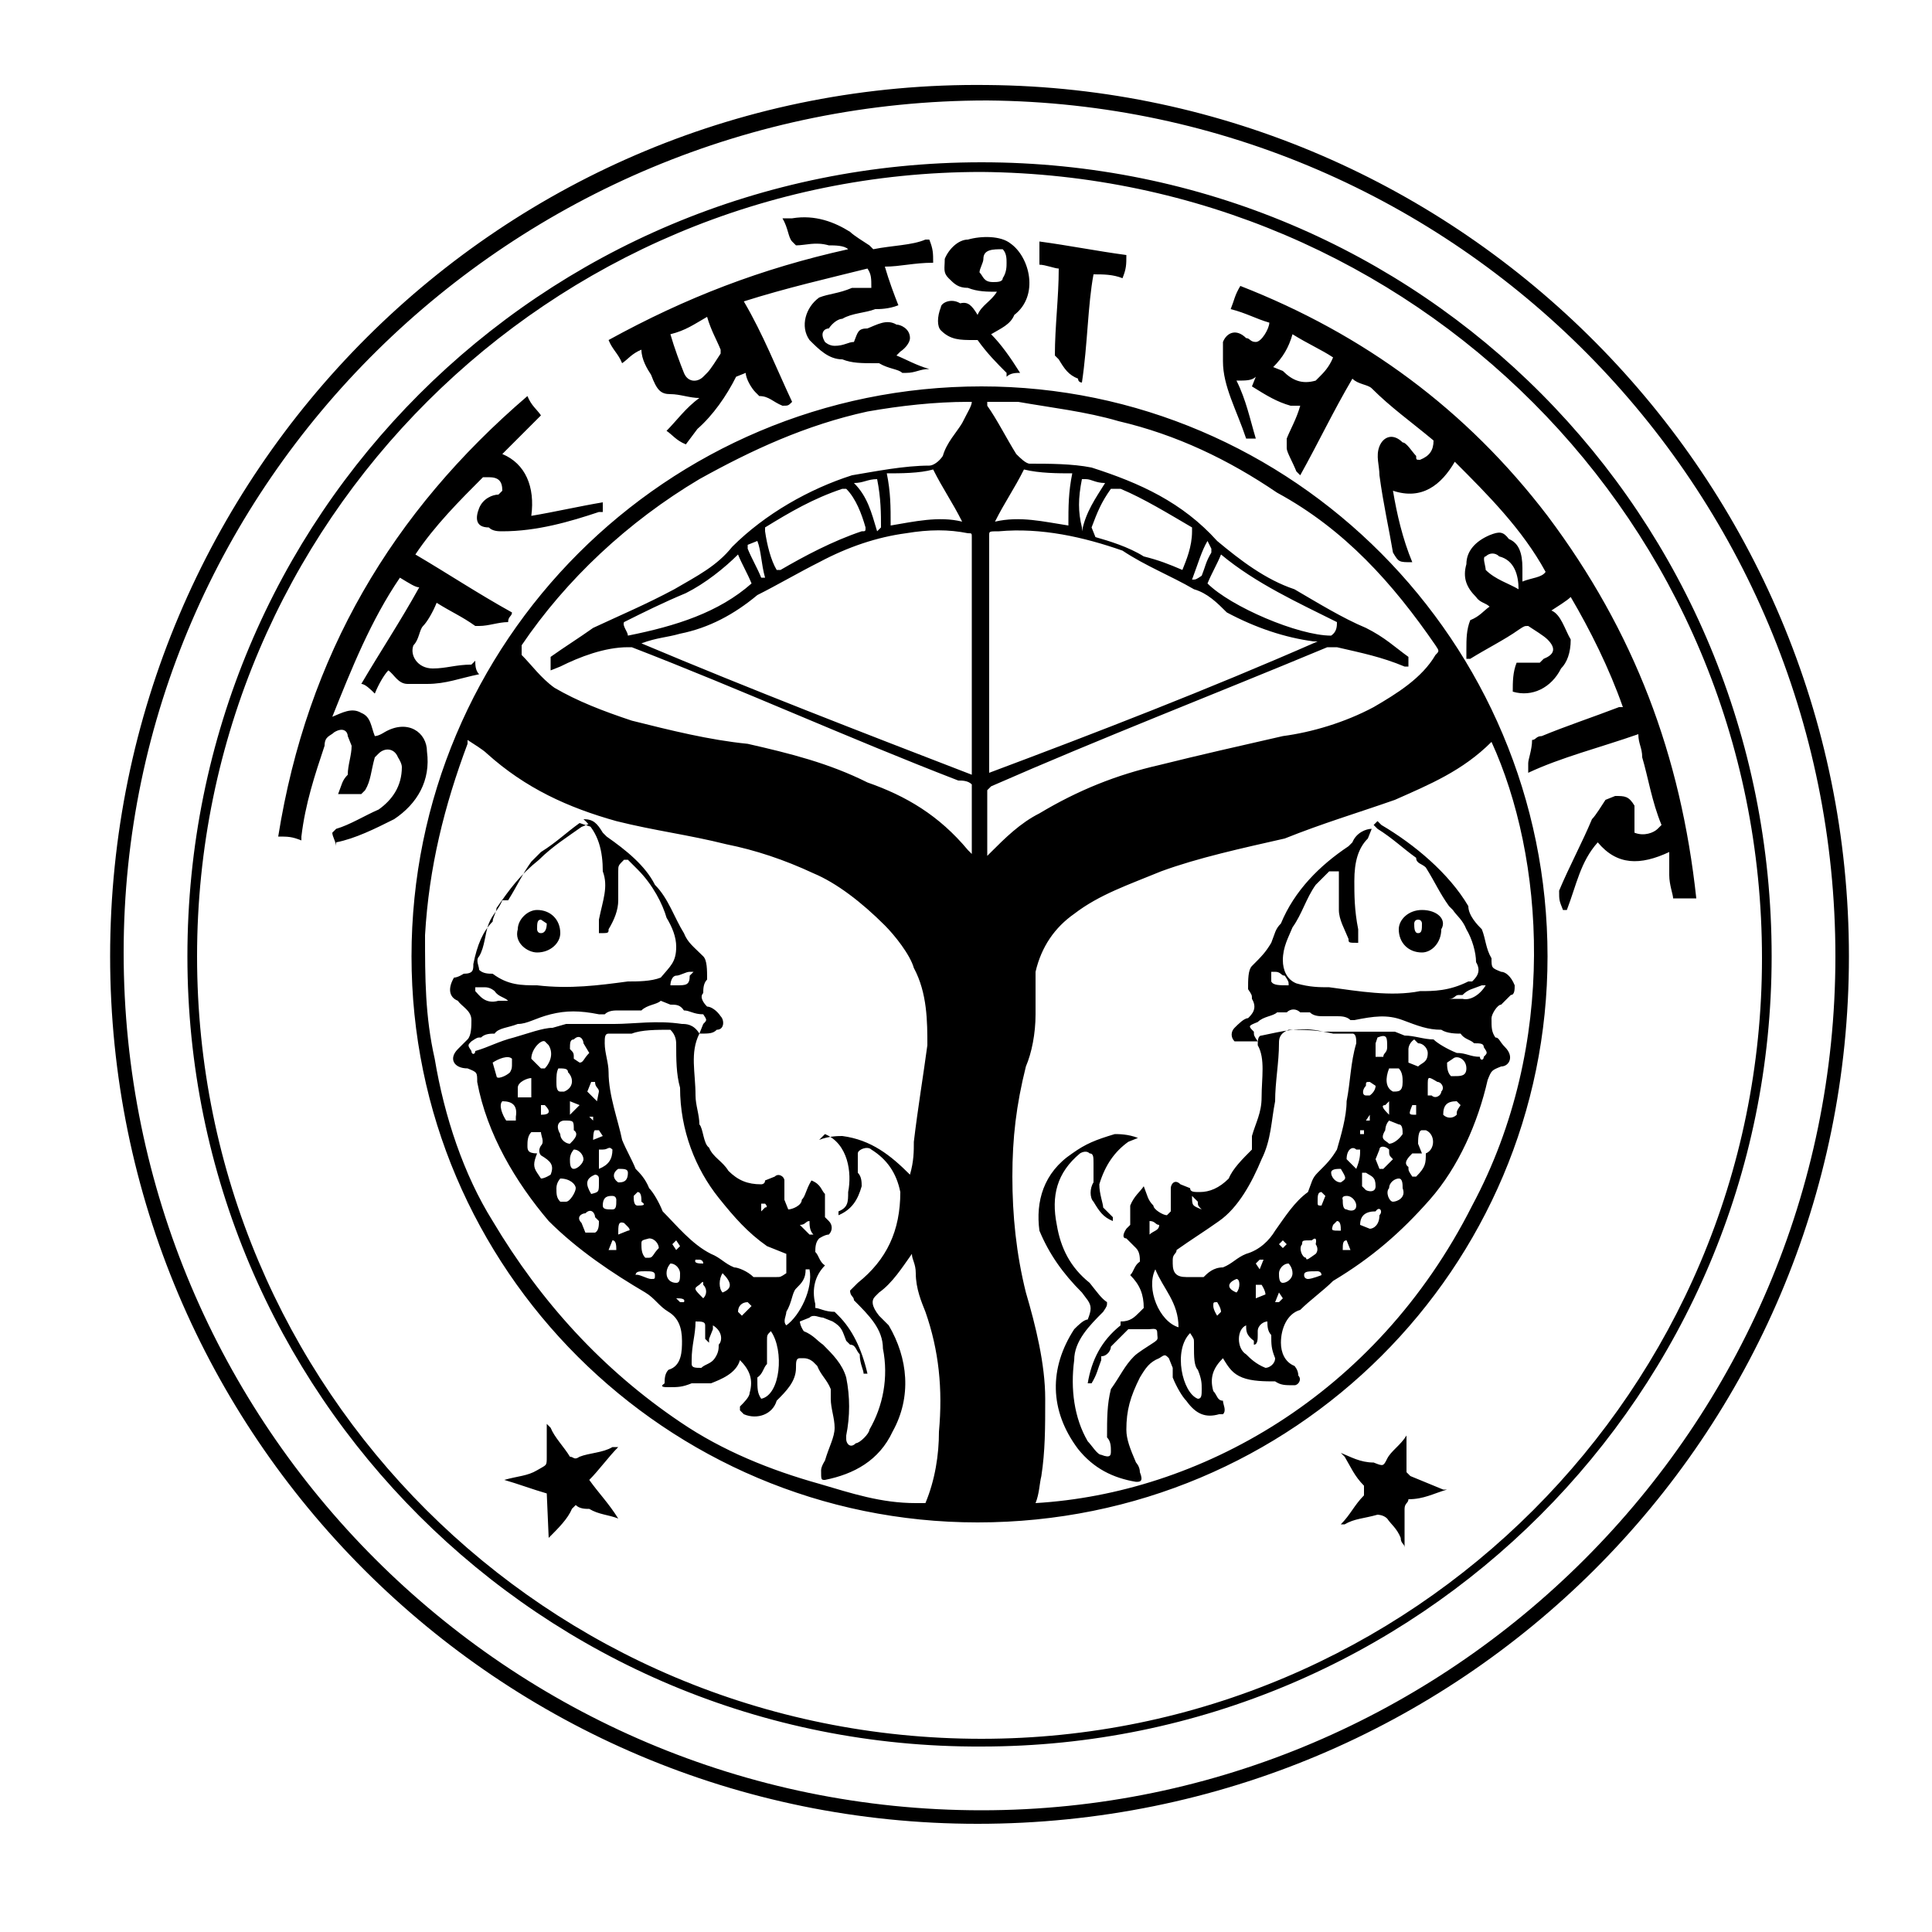 <?xml version="1.0" encoding="utf-8"?>
<!-- Generator: Adobe Illustrator 23.0.2, SVG Export Plug-In . SVG Version: 6.00 Build 0)  -->
<svg version="1.1" id="Layer_1" xmlns="http://www.w3.org/2000/svg" xmlns:xlink="http://www.w3.org/1999/xlink" x="0px" y="0px"
	 viewBox="0 0 100 100" style="enable-background:new 0 0 100 100;" xml:space="preserve">
<g>
	<path d="M28.3,47.8L28,47.6c-0.2,0-0.2,0.2-0.2,0.5c0,0,0,0.2,0.2,0.2S28.3,48.1,28.3,47.8L28.3,47.8z M27.8,49.3
		c-0.5,0-1.2-0.5-1-1.2c0-0.5,0.5-1,1-1c0.7,0,1.2,0.5,1.2,1.2C29,48.8,28.5,49.3,27.8,49.3L27.8,49.3z M73.6,47.8
		c0,0,0-0.2-0.2-0.2s-0.2,0.2-0.2,0.2c0,0.2,0,0.5,0.2,0.5S73.6,48.1,73.6,47.8L73.6,47.8z M74.6,48.1c0,0.7-0.5,1.2-1,1.2
		c-0.7,0-1.2-0.5-1.2-1.2c0-0.5,0.5-1,1.2-1C74.4,47.1,74.9,47.6,74.6,48.1L74.6,48.1z M66.4,64.2l-0.2,0.2l0.2,0.2l0.2-0.2
		L66.4,64.2z M70.9,57.7L70.9,57.7L70.7,58h0.2C70.9,58,70.9,57.7,70.9,57.7z M70.4,58.5v0.2h0.2v-0.2H70.4z M73.1,57.2
		c-0.2,0.5-0.2,0.5,0.2,0.5v-0.5H73.1z M65.2,65.7l0.2-0.5h-0.2L65,65.4L65.2,65.7z M66.2,66.9L66,67.4h0.2l0.2-0.2L66.2,66.9z
		 M61.7,61.9c0,0.5,0,0.5,0.5,0.7C62,62.4,62,62.4,62,62.2L61.7,61.9z M71.9,57.7c0-0.5,0-0.7,0-0.7l-0.2,0.2
		C71.4,57.2,71.7,57.5,71.9,57.7L71.9,57.7z M69.9,64.7l-0.2-0.5c-0.2,0-0.2,0.2-0.2,0.5h0.2H69.9z M68.2,62.2c0,0.2,0,0.2,0.2,0.2
		l0.2-0.5l-0.2-0.2C68.2,61.7,68.2,61.9,68.2,62.2L68.2,62.2z M69.4,63.7c0-0.2,0-0.5-0.2-0.5L69,63.4
		C68.9,63.7,68.9,63.7,69.4,63.7L69.4,63.7z M59.5,63.9L59.5,63.9c0.2-0.2,0.5-0.2,0.5-0.5l0,0c-0.2,0-0.2-0.2-0.5-0.2
		C59.5,63.4,59.5,63.7,59.5,63.9L59.5,63.9z M65,67.2l0.5-0.2c0-0.2-0.2-0.5-0.2-0.5H65v0.2C65,66.7,65,66.9,65,67.2L65,67.2z
		 M63.2,67.9c0-0.2-0.2-0.5-0.2-0.5c-0.2,0-0.2,0-0.2,0.2s0.2,0.5,0.2,0.5L63.2,67.9z M70.2,62.4c0-0.2-0.2-0.5-0.5-0.5
		s-0.2,0.2-0.2,0.2c0,0.2,0,0.5,0.2,0.5C69.9,62.7,70.2,62.7,70.2,62.4L70.2,62.4z M64,66.9c0.2-0.2,0.2-0.7,0-0.7
		C63.5,66.4,63.5,66.7,64,66.9L64,66.9z M69.4,60.5c-0.2,0-0.5,0-0.5,0.2s0.2,0.5,0.5,0.5C69.7,61,69.7,61,69.4,60.5L69.4,60.5z
		 M67.7,66.2c0.2,0,0.7-0.2,0.7-0.2c0-0.2-0.2-0.2-0.2-0.2c-0.5,0-0.7,0-0.7,0.2S67.7,66.2,67.7,66.2L67.7,66.2z M71.2,56.2L70.9,56
		c-0.2,0-0.2,0-0.2,0.2c-0.2,0.2-0.2,0.5,0,0.5h0.2C70.9,56.7,71.2,56.5,71.2,56.2L71.2,56.2z M66.2,65.9c0,0.2,0,0.5,0.2,0.5
		s0.5-0.2,0.5-0.5s-0.2-0.5-0.2-0.5C66.4,65.4,66.2,65.7,66.2,65.9L66.2,65.9z M71.2,61.4c0-0.5-0.2-0.5-0.5-0.7h-0.2
		c0,0.2,0,0.5,0,0.7l0.2,0.2C70.9,61.7,71.2,61.7,71.2,61.4L71.2,61.4z M70.2,60.5c0.2-0.5,0.2-0.7,0.2-1h-0.2
		c-0.2-0.2-0.5,0-0.5,0.5C69.9,60.2,69.9,60.2,70.2,60.5L70.2,60.5z M66.7,51c0-0.2,0-0.2-0.2-0.5c-0.2,0-0.2-0.2-0.5-0.2h-0.2v0.5
		C65.9,51,66.2,51,66.7,51L66.7,51z M75.6,57.2L75.4,57c-0.5,0-0.7,0.2-0.7,0.7l0,0c0.2,0.2,0.5,0.2,0.7,0
		C75.4,57.5,75.4,57.5,75.6,57.2L75.6,57.2z M72.1,60c-0.2-0.2-0.2-0.2-0.2-0.5c-0.2-0.2-0.5-0.2-0.5,0L71.2,60l0.2,0.5h0.2L72.1,60
		z M73.9,56.2v0.5h0.2c0.2,0.2,0.5,0,0.5-0.2c0.2-0.2,0-0.5-0.2-0.5C73.9,55.7,73.9,55.7,73.9,56.2L73.9,56.2z M76.9,51h-0.2
		c-0.5,0.2-0.7,0.2-1,0.5h-0.2c-0.2,0-0.2,0.2-0.5,0.2l0,0c0.2,0,0.5,0,0.7,0C76.1,51.8,76.6,51.5,76.9,51L76.9,51z M71.2,54.5
		L71.2,54.5v0.2h0.2h0.2c0-0.2,0.2-0.2,0.2-0.5c0-0.5,0-0.7-0.5-0.5L71.2,54V54.5z M72.1,62.2c0.2,0,0.7-0.2,0.5-0.7
		c0-0.2,0-0.5-0.2-0.5s-0.5,0.2-0.5,0.5C71.7,61.7,71.9,62.2,72.1,62.2L72.1,62.2z M67.9,64.2c-0.5,0-0.5,0-0.5,0.2
		c-0.2,0.2,0,0.7,0.2,0.7c0,0.2,0.2,0,0.5-0.2c0,0,0.2-0.2,0-0.5C68.2,63.9,67.9,64.2,67.9,64.2L67.9,64.2z M71.9,59.2
		c0.2,0,0.5-0.2,0.7-0.5c0-0.2,0-0.5-0.2-0.5L71.9,58c-0.2,0.2-0.2,0.5-0.2,0.5C71.4,59,71.7,59,71.9,59.2L71.9,59.2z M75.9,55.3
		c0-0.5-0.5-0.7-0.7-0.5L74.9,55c0,0.2,0,0.5,0.2,0.7h0.2C75.6,55.7,75.9,55.7,75.9,55.3L75.9,55.3z M70.4,63.4L70.4,63.4l0.5,0.2
		c0.2,0,0.5-0.2,0.5-0.7c0.2-0.2,0-0.5-0.2-0.2C70.7,62.7,70.4,62.9,70.4,63.4L70.4,63.4z M72.6,56c0-0.2,0-0.5-0.2-0.7h-0.5
		c-0.2,0.5-0.2,1,0.2,1.2C72.4,56.5,72.6,56.5,72.6,56L72.6,56z M72.9,54.3c0,0.2,0,0.5,0,0.7l0.5,0.2c0.2-0.2,0.5-0.2,0.5-0.7
		c0-0.2-0.2-0.5-0.5-0.5l-0.2-0.2C72.9,54,72.9,54.3,72.9,54.3L72.9,54.3z M59.8,65.7c-0.5,1,0.2,2.7,1.2,3
		C61,67.4,60.2,66.7,59.8,65.7L59.8,65.7z M73.6,59.7h-0.5c-0.2,0.2-0.5,0.5-0.2,0.7c0,0.2,0,0.2,0.2,0.5h0.2
		c0.5-0.5,0.5-0.7,0.5-1.2c0.5-0.2,0.5-1,0-1.2h-0.2c-0.2,0-0.2,0.5-0.2,0.7L73.6,59.7z M62,72.4c0.2,0,0.2-0.2,0.2-0.5s0-0.5-0.2-1
		c-0.2-0.2-0.2-0.7-0.2-1.2v-0.2c0-0.2,0-0.2-0.2-0.5C60.7,69.9,61.2,72.1,62,72.4L62,72.4z M64.5,68.6c-0.5,0.2-0.5,1.2,0,1.5
		c0.2,0.2,0.5,0.5,1,0.7l0,0c0.2,0,0.5-0.2,0.5-0.5c-0.2-0.5-0.2-0.7-0.2-1.2c-0.2-0.2-0.2-0.5-0.2-0.7c-0.2,0-0.5,0.2-0.5,0.5v0.2
		c0,0.2,0,0.5-0.2,0.5v-0.2C64.5,69.1,64.5,68.9,64.5,68.6L64.5,68.6z M66.7,53.3L66.7,53.3c-0.5,0.2-0.5,0.5-0.5,0.7
		c0,1-0.2,2-0.2,3c-0.2,1-0.2,2-0.7,3c-0.5,1.2-1.2,2.5-2.2,3.2c-0.7,0.5-1.5,1-2.2,1.5c0,0.2-0.2,0.2-0.2,0.5v0.2
		c0,0.5,0.2,0.7,0.7,0.7c0.2,0,0.5,0,0.7,0h0.2c0.2-0.2,0.5-0.5,1-0.5c0.5-0.2,0.7-0.5,1.2-0.7l0,0c0.7-0.2,1.2-0.7,1.5-1.2
		c0.5-0.7,1-1.5,1.7-2c0.2-0.5,0.2-0.7,0.5-1c0.5-0.5,0.7-0.7,1-1.2c0.2-0.7,0.5-1.7,0.5-2.5c0.2-1,0.2-2,0.5-3c0-0.2,0-0.5-0.2-0.5
		c-0.5,0-0.7,0-1,0C68.2,53.3,67.4,53.3,66.7,53.3L66.7,53.3z M57.3,67.4c0,0.2,0,0.2-0.2,0.5c-0.7,0.7-1.5,1.5-1.5,2.5
		c-0.2,1.5,0,3,0.7,4.2c0.2,0.2,0.5,0.7,0.7,0.7c0.5,0.2,0.5,0,0.5-0.2s0-0.5-0.2-0.7c0-1,0-1.7,0.2-2.5c0.5-0.7,0.7-1.2,1.2-1.7
		c0.2-0.2,0.7-0.5,1-0.7s0.2-0.2,0.2-0.5s-0.2-0.2-0.5-0.2c-0.2,0-0.5,0-1,0l0,0L58.2,69c-0.2,0.2-0.5,0.5-0.7,0.7
		c0,0.2-0.2,0.5-0.5,0.5v0.2c-0.2,0.5-0.2,0.7-0.5,1.2h-0.2l0,0c0.2-1.2,0.7-2.2,1.7-3v-0.2c0.5,0,0.7-0.2,1-0.5l0.2-0.2
		c0-0.7-0.2-1.2-0.7-1.7c0.2-0.2,0.2-0.5,0.5-0.7c0-0.2,0-0.5-0.2-0.7c0,0-0.2-0.2-0.5-0.5c-0.2,0-0.2-0.2,0-0.5l0.2-0.2
		c0-0.5,0-0.7,0-1c0.2-0.5,0.5-0.7,0.7-1c0.2,0.5,0.2,0.7,0.5,1c0,0.2,0.5,0.5,0.7,0.5l0.2-0.2c0-0.2,0-0.5,0-0.7v-0.5
		c0-0.2,0.2-0.5,0.5-0.2l0.5,0.2c0,0.2,0.2,0.2,0.5,0.2c0.5,0,1-0.2,1.5-0.7c0.2-0.5,0.7-1,1.2-1.5c0-0.2,0-0.5,0-0.7
		c0.2-0.7,0.5-1.2,0.5-2c0-1,0.2-2-0.2-2.7c0-0.2,0-0.5,0.2-0.5c1-0.2,2-0.5,3.2-0.2c1.2,0,2.5,0,3.7,0l0.5,0.2c0.5,0,1,0.2,1.5,0.2
		c0.2,0.2,0.7,0.5,1.2,0.7c0.5,0,0.7,0.2,1.2,0.2c0,0.2,0.2,0.2,0.2,0c0.2-0.2,0.2-0.2,0-0.5c0-0.2-0.2-0.2-0.5-0.2
		c-0.2-0.2-0.5-0.2-0.7-0.5c-0.2,0-0.7,0-1-0.2c-0.7,0-1.2-0.2-2-0.5s-1.5-0.2-2.5,0h-0.2c-0.2-0.2-0.5-0.2-0.7-0.2s-0.5,0-0.7,0
		s-0.5,0-0.7-0.2c0,0-0.2,0-0.5,0c-0.2-0.2-0.5-0.2-0.7,0h-0.5c-0.2,0.2-0.7,0.2-1,0.5c-0.5,0.2-0.5,0.2-0.2,0.5
		c0,0.2,0,0.2,0.2,0.5c-0.5,0-0.7,0-1.2,0c-0.2-0.2-0.2-0.5,0-0.7s0.5-0.5,0.7-0.5c0.2-0.2,0.5-0.5,0.2-1c0-0.2,0-0.2-0.2-0.5
		c0-0.5,0-1,0.2-1.2c0.5-0.5,0.7-0.7,1-1.2c0.2-0.5,0.2-0.7,0.5-1c0.7-1.7,2-3,3.5-4l0.2-0.2c0.2-0.5,0.7-0.7,1-0.7l-0.2,0.5
		c-0.5,0.5-0.7,1.2-0.7,2.2c0,0.7,0,1.5,0.2,2.5c0,0.2,0,0.5,0,0.7c-0.5,0-0.5,0-0.5-0.2c-0.2-0.5-0.5-1-0.5-1.5s0-1,0-1.5
		c0-0.2,0-0.2,0-0.5c-0.2,0-0.5,0-0.5,0c-0.2,0.2-0.5,0.5-0.7,0.7c-0.5,0.7-0.7,1.5-1.2,2.2c-0.2,0.5-0.5,1-0.5,1.7
		c0,0.5,0.2,1,0.7,1.2c0.7,0.2,1.2,0.2,1.7,0.2c1.5,0.2,3.2,0.5,4.7,0.2c0.7,0,1.5,0,2.5-0.5h0.2c0.2-0.2,0.5-0.5,0.2-1
		c0-0.5-0.2-1.2-0.5-1.7c-0.2-0.5-0.5-0.7-0.7-1L75,46.9c-0.5-0.7-0.7-1.2-1.2-2c-0.2-0.2-0.5-0.2-0.5-0.5c-0.7-0.5-1.2-1-2-1.5
		l-0.2-0.2l0.2-0.2l0.2,0.2c1.7,1,3.5,2.5,4.5,4.2c0,0.5,0.5,1,0.7,1.2c0.2,0.5,0.2,1,0.5,1.5c0,0.5,0,0.5,0.5,0.7
		c0.2,0,0.5,0.2,0.7,0.7c0,0.2,0,0.5-0.2,0.5L77.7,52c-0.2,0-0.5,0.5-0.5,0.7c0,0.5,0,0.7,0.2,1c0.2,0,0.2,0.2,0.5,0.5
		c0.5,0.5,0.2,1-0.2,1c-0.5,0.2-0.5,0.2-0.7,0.7c-0.5,2.2-1.5,4.5-3,6.2s-3,3-5,4.2c-0.5,0.5-1.2,1-1.7,1.5c-0.7,0.2-1,1-1,1.7
		c0,0.5,0.2,1,0.7,1.2c0,0,0.2,0.2,0.2,0.5c0.2,0.2,0,0.5-0.2,0.5c-0.5,0-0.7,0-1-0.2c-0.5,0-1.2,0-1.7-0.2s-0.7-0.5-1-1
		c-0.5,0.5-0.7,1-0.5,1.7c0.2,0.2,0.2,0.5,0.5,0.5c0,0.2,0.2,0.5,0,0.7h-0.2c-0.7,0.2-1.2,0-1.7-0.7c-0.2-0.2-0.5-0.7-0.7-1.2
		c0-0.2,0-0.2,0-0.5l-0.2-0.5c-0.2-0.2-0.2-0.2-0.5,0c-0.5,0.2-0.7,0.5-1,1c-0.5,1-0.7,1.7-0.7,2.7c0,0.5,0.2,1,0.5,1.7
		c0,0,0.2,0.2,0.2,0.5c0.2,0.5,0,0.5-0.2,0.5c-1.2-0.2-2.2-0.7-3-1.7c-1.5-2-1.5-4.2-0.2-6.2c0.2-0.2,0.5-0.5,0.7-0.5
		c0.2-0.5,0.2-0.7,0-1L56,66.9c-1-1-1.7-2-2.2-3.2c-0.2-1.5,0.2-3,1.7-4c0.7-0.5,1.2-0.7,2.2-1c0.2,0,0.7,0,1.2,0.2l-0.5,0.2
		c-0.7,0.5-1.2,1.2-1.5,2.2c0,0.5,0.2,1,0.2,1.2l0.5,0.5v0.2c-0.5-0.2-0.7-0.5-1-1c-0.2-0.2-0.2-0.7,0-1c0-0.2,0-0.7,0-1
		s0-0.5-0.2-0.5c-0.2-0.2-0.5,0-0.5,0c-1.2,1-1.5,2.2-1.2,3.7c0.2,1.2,0.7,2.2,1.7,3C56.8,66.9,57,67.2,57.3,67.4L57.3,67.4z
		 M74.9,77.1c-0.7,0.2-1.2,0.5-2,0.5c0,0.2-0.2,0.2-0.2,0.5c0,0.5,0,1.2,0,2c0-0.2-0.2-0.2-0.2-0.5c-0.2-0.5-0.5-0.7-0.7-1
		c-0.2-0.2-0.5-0.2-0.5-0.2c-0.7,0.2-1.2,0.2-1.7,0.5h-0.2c0.5-0.5,0.7-1,1.2-1.5v-0.5c-0.5-0.5-0.7-1-1-1.5l-0.2-0.2
		c0.5,0.2,1,0.5,1.7,0.5c0.5,0.2,0.5,0.2,0.7-0.2s0.7-0.7,1-1.2v0.2c0,0.5,0,1.2,0,1.7l0.2,0.2c0.5,0.2,1.2,0.5,1.7,0.7H74.9
		L74.9,77.1z M28.3,77.3c-0.7-0.2-1.5-0.5-2.2-0.7c0.7-0.2,1.2-0.2,1.7-0.5s0.5-0.2,0.5-0.7v-1.7l0.2,0.2c0.2,0.5,0.7,1,1,1.5
		c0.2,0,0.2,0.2,0.5,0c0.5-0.2,1.2-0.2,1.7-0.5H32c-0.5,0.5-1,1.2-1.5,1.7c0.5,0.7,1,1.2,1.5,2c-0.5-0.2-1-0.2-1.5-0.5
		c-0.2,0-0.5,0-0.7-0.2l-0.2,0.2c-0.2,0.5-0.7,1-1.2,1.5L28.3,77.3L28.3,77.3L28.3,77.3z M56,19.8c0,0-0.2,0-0.2-0.2
		c-0.5-0.2-0.7-0.5-1-1l-0.2-0.2c0-1.5,0.2-3,0.2-4.5c-0.2,0-0.7-0.2-1-0.2c0-0.2,0-0.7,0-1.2c1.5,0.2,3,0.5,4.5,0.7
		c0,0.5,0,0.7-0.2,1.2c-0.5-0.2-1-0.2-1.5-0.2C56.3,15.8,56.3,17.8,56,19.8L56,19.8z M52.1,13.6L52.1,13.6c0-0.2,0-0.5-0.2-0.7
		c-0.5,0-1,0-1,0.5c0,0.2-0.2,0.5-0.2,0.7c0.2,0.2,0.2,0.5,0.7,0.5c0.2,0,0.5,0,0.5-0.2C52.1,14.1,52.1,13.8,52.1,13.6L52.1,13.6z
		 M50.6,16.3c0.2-0.5,0.7-0.7,1-1.2l0,0c-0.5,0-1,0-1.5-0.2c-0.5,0-0.7-0.2-1-0.5s-0.2-0.5-0.2-1c0.2-0.5,0.7-1,1.2-1
		c0.7-0.2,1.7-0.2,2.2,0.2c1,0.7,1.5,2.7,0.2,3.7c-0.2,0.5-0.7,0.7-1.2,1c0.5,0.5,1,1.2,1.5,2c-0.2,0-0.5,0-0.7,0.2v-0.2
		c-0.5-0.5-1-1-1.5-1.7h-0.2c-0.7,0-1.2,0-1.7-0.5c-0.2-0.2-0.2-0.7,0-1.2c0-0.2,0.5-0.5,1-0.2C50.1,15.6,50.3,15.8,50.6,16.3
		L50.6,16.3z M34.7,17.3c0.2,0.7,0.5,1.5,0.7,2s0.7,0.5,1,0.2l0.2-0.2c0.2-0.2,0.5-0.7,0.7-1v-0.2c-0.2-0.5-0.5-1-0.7-1.7
		C35.9,16.8,35.5,17.1,34.7,17.3L34.7,17.3z M33.2,18.1c-0.5,0.2-0.7,0.5-1,0.7c-0.2-0.5-0.5-0.7-0.7-1.2c4-2.2,7.9-3.7,12.4-4.7
		c-0.2-0.2-0.7-0.2-1-0.2c-0.7-0.2-1.2,0-1.7,0L41,12.5c-0.2-0.2-0.2-0.7-0.5-1.2c0.2,0,0.5,0,0.5,0c1.2-0.2,2.2,0.2,3,0.7
		c0.2,0.2,0.7,0.5,1,0.7l0.2,0.2c1-0.2,2-0.2,2.7-0.5h0.2c0.2,0.5,0.2,0.7,0.2,1.2c-1,0-1.7,0.2-2.5,0.2c0.2,0.7,0.5,1.5,0.7,2
		C46,16,45.5,16,45.3,16c-0.5,0.2-1.2,0.2-1.7,0.5c-0.2,0-0.5,0.2-0.7,0.5c-0.2,0-0.5,0.2-0.2,0.7c0,0,0.2,0.2,0.5,0.2
		c0.5,0,0.7-0.2,1-0.2l0,0c0.2-0.5,0.2-0.7,0.7-0.7c0.5-0.2,1-0.5,1.5-0.2c0.2,0,0.7,0.2,0.7,0.7c0,0.2-0.2,0.5-0.5,0.7l-0.2,0.2
		c0.5,0.2,1,0.5,1.7,0.7c-0.5,0-0.7,0.2-1.2,0.2h-0.2c-0.2-0.2-0.7-0.2-1.2-0.5h-0.2c-0.7,0-1.2,0-1.7-0.2c-0.7,0-1.2-0.5-1.7-1
		c-0.5-0.7-0.2-1.7,0.5-2.2c0.5-0.2,1-0.2,1.7-0.5c0.2,0,0.7,0,1,0c0-0.5,0-0.7-0.2-1c-2,0.5-4.2,1-6.4,1.7c1,1.7,1.7,3.5,2.5,5.2
		C40.8,21,40.8,21,40.5,21c-0.5-0.2-0.7-0.5-1.2-0.5l-0.2-0.2c-0.2-0.2-0.5-0.7-0.5-1l-0.5,0.2c-0.5,1-1.2,2-2,2.7L35.5,23
		c-0.5-0.2-0.7-0.5-1-0.7c0.5-0.5,1-1.2,1.7-1.7c-0.5,0-1-0.2-1.5-0.2s-0.7-0.2-1-1C33.5,19.1,33.2,18.6,33.2,18.1L33.2,18.1z
		 M27.3,20.5c0.2,0.5,0.5,0.7,0.7,1c-0.7,0.7-1.2,1.2-2,2c1.2,0.5,1.7,1.7,1.5,3.2c1.2-0.2,2.5-0.5,3.7-0.7c0,0,0,0.2,0,0.5H31
		c-1.5,0.5-3.2,1-5,1c-0.2,0-0.5,0-0.7-0.2c-0.7,0-0.7-0.5-0.5-1s0.7-0.7,1-0.7l0.2-0.2c0-0.5-0.2-0.7-0.7-0.7H25
		c-1.2,1.2-2.5,2.5-3.5,4c1.7,1,3.2,2,5,3c0,0.2-0.2,0.2-0.2,0.5c-0.5,0-1,0.2-1.5,0.2h-0.2c-0.7-0.5-1.2-0.7-2-1.2
		c-0.2,0.5-0.5,1-0.7,1.2s-0.2,0.7-0.5,1c-0.2,0.5,0.2,1.2,1,1.2c0.7,0,1.2-0.2,2-0.2l0.2-0.2c0,0.2,0,0.5,0.2,0.7
		c-1,0.2-1.7,0.5-2.7,0.5c-0.2,0-0.5,0-1,0s-0.7-0.5-1-0.7c-0.2,0.2-0.5,0.7-0.7,1.2c-0.2-0.2-0.5-0.5-0.7-0.5c1-1.7,2-3.2,3-5
		c-0.2,0-0.5-0.2-1-0.5c-1.5,2.2-2.5,4.7-3.5,7.2c0.5-0.2,1-0.5,1.5-0.2c0.5,0.2,0.5,0.7,0.7,1.2c0.2,0,0.5-0.2,0.5-0.2
		c1.2-0.7,2.2,0,2.2,1c0.2,1.5-0.5,2.7-1.7,3.5c-1,0.5-2,1-3,1.2v0.2c0-0.2-0.2-0.5-0.2-0.7l0.2-0.2c0.7-0.2,1.5-0.7,2.2-1
		c0.7-0.5,1.2-1.2,1.2-2.2c0-0.2-0.2-0.5-0.2-0.5c-0.2-0.5-0.7-0.5-1-0.2l-0.2,0.2c-0.2,0.7-0.2,1.2-0.5,1.7l-0.2,0.2
		c-0.2,0-0.7,0-1.2,0c0.2-0.5,0.2-0.7,0.5-1c0-0.5,0.2-1,0.2-1.5L18,38.1c0-0.2-0.2-0.5-0.7-0.2c-0.2,0.2-0.5,0.2-0.5,0.7
		c-0.5,1.5-1,3-1.2,4.7v0.2c-0.5-0.2-0.7-0.2-1.2-0.2C15.9,33.9,20.3,26.5,27.3,20.5L27.3,20.5z M78.6,30.5L78.6,30.5
		c0-0.7-0.2-1.5-1-1.7c-0.2-0.2-0.5-0.2-0.7,0c-0.2,0,0,0.5,0,0.7l0,0C77.4,30,78.1,30.2,78.6,30.5L78.6,30.5z M66.9,17.3
		c-0.2,0.7-0.5,1.2-1,1.7l0.5,0.2c0.5,0.5,1,0.7,1.7,0.5l0.2-0.2c0.2-0.2,0.5-0.5,0.7-1C68.4,18.1,67.7,17.8,66.9,17.3L66.9,17.3z
		 M81.1,47.1h-0.2c-0.2-0.5-0.2-0.5-0.2-1c0.5-1.2,1.2-2.5,1.7-3.7c0.2-0.2,0.5-0.7,0.7-1l0.5-0.2c0.5,0,0.7,0,1,0.5
		c0,0.5,0,0.7,0,1.2c0,0.2,0,0.2,0,0.2c0.5,0.2,1,0,1.2-0.2l0.2-0.2c-0.5-1.2-0.7-2.5-1-3.5c0-0.5-0.2-0.7-0.2-1.2
		c-2,0.7-4,1.2-5.7,2v-0.5c0-0.2,0.2-0.7,0.2-1.2c0.2,0,0.2-0.2,0.5-0.2c1.2-0.5,2.7-1,4-1.5H84c-0.7-2-1.7-4-2.7-5.7
		c-0.2,0.2-0.7,0.5-1,0.7c0.5,0.2,0.7,1,1,1.5c0,0.7-0.2,1.2-0.5,1.5c-0.5,1-1.5,1.5-2.5,1.2c0-0.5,0-1,0.2-1.5c0.2,0,0.7,0,1.2,0
		l0.2-0.2c0.5-0.2,0.7-0.5,0.2-1c-0.2-0.2-0.7-0.5-1-0.7c-0.2,0-0.2,0-0.5,0.2c-0.7,0.5-1.7,1-2.5,1.5h-0.2v-0.5c0-0.5,0-1,0.2-1.5
		l0,0c0.5-0.2,0.7-0.5,1-0.7c-0.2-0.2-0.5-0.2-0.7-0.5c-0.5-0.5-0.7-1-0.5-1.7c0-0.7,0.5-1.2,1.2-1.5c0.5-0.2,0.7-0.2,1,0.2
		c0.5,0.2,0.7,0.7,0.7,1.5c0,0.2,0,0.5,0,0.7c0.5-0.2,1-0.2,1.2-0.5c-1.2-2.2-3-4-4.7-5.7c-0.7,1.2-1.7,2-3.2,1.5
		c0.2,1.2,0.5,2.5,1,3.7l0,0c-0.7,0-0.7,0-1-0.5c-0.2-1.2-0.5-2.5-0.7-4c0-0.5-0.2-1,0-1.5s0.7-0.7,1.2-0.2c0.2,0,0.5,0.5,0.7,0.7
		c0,0.2,0,0.2,0.2,0.2c0.5-0.2,0.7-0.5,0.7-1l0,0c-1.2-1-2.2-1.7-3.2-2.7c-0.2-0.2-0.7-0.2-1-0.5c-1,1.7-1.7,3.2-2.7,5l-0.2-0.2
		c-0.2-0.5-0.5-1-0.5-1.2v-0.5c0.2-0.5,0.5-1,0.7-1.7c-0.2,0-0.2,0-0.5,0c-0.7-0.2-1.2-0.5-2-1l0.2-0.5c-0.2,0.2-0.5,0.2-1,0.2
		c0.5,1,0.7,2,1,3c-0.2,0-0.2,0-0.5,0l0,0c-0.5-1.5-1.2-2.7-1.2-4c0-0.2,0-0.7,0-1c0.2-0.5,0.7-0.7,1.2-0.2c0.2,0,0.2,0.2,0.5,0.2
		s0.7-0.7,0.7-1c-0.7-0.2-1.2-0.5-2-0.7c0.2-0.5,0.2-0.7,0.5-1.2c6.4,2.5,11.7,6.4,15.9,11.9c4.5,6,6.9,12.4,7.7,19.8
		c-0.5,0-1,0-1.2,0c0-0.2-0.2-0.7-0.2-1.2c0-0.2,0-0.7,0-1.2c-1.5,0.7-2.7,0.7-3.7-0.5C81.8,44.6,81.6,45.8,81.1,47.1L81.1,47.1z
		 M35,64.7l0.2-0.2L35,64.2l-0.2,0.2L35,64.7z M30.7,58v-0.2h-0.2L30.7,58L30.7,58z M30.7,59l0.5-0.2L31,58.5h-0.2
		C30.7,58.5,30.7,59,30.7,59z M28,57.7c0.5,0,0.5-0.2,0.2-0.5H28V57.7z M36.4,65.4L36.4,65.4c0-0.2-0.2-0.2-0.2-0.2H36
		C35.9,65.4,36.2,65.4,36.4,65.4L36.4,65.4z M35,67.2L35,67.2l0.2,0.2h0.2C35.5,67.2,35.2,67.2,35,67.2L35,67.2z M39.4,62.7l0.2-0.2
		c0.2,0,0-0.2,0-0.2l0,0h-0.2V62.7z M29.5,57.7c0.2-0.2,0.5-0.5,0.5-0.5L29.5,57C29.5,57.2,29.5,57.2,29.5,57.7L29.5,57.7z
		 M31.5,64.7h0.2c0.2,0,0.2,0,0.2,0c0-0.2,0-0.5-0.2-0.5L31.5,64.7z M33.2,62.2c0-0.2,0-0.5-0.2-0.5l-0.2,0.2c0,0.2,0,0.5,0.2,0.5
		S33.5,62.4,33.2,62.2L33.2,62.2z M41.9,63.2c-0.2,0-0.2,0.2-0.5,0.2l0,0c0.2,0.2,0.2,0.2,0.5,0.5h0.2
		C41.9,63.7,41.9,63.4,41.9,63.2L41.9,63.2z M32,63.9l0.5-0.2c0.2,0,0-0.2,0-0.2l-0.2-0.2C32,63.2,32,63.4,32,63.9L32,63.9z
		 M36.4,67.2c0.2-0.2,0.2-0.5,0-0.7c0-0.2,0-0.2-0.2,0C35.9,66.7,35.9,66.7,36.4,67.2L36.4,67.2z M38.2,67.9l0.2,0.2l0.5-0.5
		c-0.2-0.2-0.2-0.2-0.2-0.2C38.4,67.4,38.2,67.6,38.2,67.9L38.2,67.9z M31.2,62.4c0,0.2,0.2,0.2,0.5,0.2c0.2,0,0.2-0.2,0.2-0.5
		c0,0,0-0.2-0.2-0.2S31.2,61.9,31.2,62.4L31.2,62.4z M37.4,66.9c0.5-0.2,0.5-0.5,0-1C37.2,66.2,37.2,66.7,37.4,66.9L37.4,66.9z
		 M32,61.2c0.2,0,0.5,0,0.5-0.5c0-0.2-0.2-0.2-0.5-0.2C31.7,60.7,31.7,61,32,61.2L32,61.2z M31,56.5c0-0.2-0.2-0.2-0.2-0.5h-0.2
		l-0.2,0.5l0,0l0.5,0.5L31,56.5z M33.7,66.2c0.2,0,0.2,0,0.2-0.2s-0.2-0.2-0.5-0.2s-0.5,0-0.5,0.2C33,65.9,33.5,66.2,33.7,66.2
		L33.7,66.2z M35.2,65.9c0-0.2-0.2-0.5-0.5-0.5c0,0-0.2,0.2-0.2,0.5s0.2,0.5,0.5,0.5C35.2,66.4,35.2,66.2,35.2,65.9L35.2,65.9z
		 M31,61.2V61c0-0.2-0.2-0.2-0.2-0.2c-0.5,0.2-0.5,0.5-0.2,1l0,0C31,61.7,31,61.7,31,61.2L31,61.2z M31,60.5c0.5-0.2,0.7-0.5,0.7-1
		c-0.2-0.2-0.2,0-0.5,0H31C31,59.7,31,60,31,60.5L31,60.5z M34.7,51H35c0.5,0,0.7,0,0.7-0.5l0.2-0.2h-0.2c-0.2,0-0.5,0.2-0.7,0.2
		S34.7,50.8,34.7,51L34.7,51z M26,57c-0.2,0.2,0,0.7,0.2,1h0.5v-0.2C26.8,57.2,26.5,57,26,57L26,57z M30.2,60c0-0.2-0.2-0.5-0.5-0.5
		c0,0-0.2,0.2-0.2,0.5l0,0c0,0.2,0,0.5,0.2,0.5S30.2,60.2,30.2,60L30.2,60z M27.5,56.2L27.5,56.2V56v-0.2c-0.2,0-0.7,0.2-0.7,0.5
		c0,0.2,0,0.2,0,0.5h0.7v-0.2V56.2z M26.5,51.8L26.5,51.8h-0.2c-0.2-0.2-0.5-0.2-0.7-0.5c0,0-0.2-0.2-0.5-0.2h-0.5v0.2
		c0.2,0.2,0.5,0.7,1.2,0.5H26H26.5z M30.5,54.5L30.2,54c0-0.2-0.2-0.5-0.5-0.2c-0.2,0-0.2,0.2-0.2,0.5c0.2,0.2,0.2,0.2,0.2,0.5
		L30,55C30.2,55,30.2,54.8,30.5,54.5L30.5,54.5z M29.3,62.2c0.2,0,0.5-0.5,0.5-0.7S29.5,61,29,61c0,0-0.2,0.2-0.2,0.5s0,0.5,0.2,0.7
		H29.3z M33.2,64.4c0,0.2,0,0.5,0.2,0.7h0.2c0.2,0,0.2-0.2,0.5-0.5c0-0.2-0.2-0.5-0.5-0.5C33.2,64.2,33.2,64.2,33.2,64.4L33.2,64.4z
		 M31,63.2L30.8,63c0-0.2-0.2-0.5-0.5-0.2c-0.2,0-0.5,0.2-0.2,0.5l0.2,0.5h0.5C31,63.7,31,63.4,31,63.2L31,63.2z M29.5,59.2
		c0.2-0.2,0.5-0.5,0.2-0.7c0-0.5,0-0.5-0.5-0.5c-0.2,0-0.5,0.2-0.2,0.7C29,59,29.3,59.2,29.5,59.2L29.5,59.2z M26.5,55v-0.2
		c-0.2-0.2-0.7,0-1,0.2l0.2,0.7c0,0.2,0.5,0,0.7-0.2C26.5,55.3,26.5,55.3,26.5,55L26.5,55z M28.8,56c0,0.2,0,0.5,0.2,0.5h0.2
		c0.5-0.2,0.5-0.7,0.2-1c0-0.2-0.2-0.2-0.5-0.2C28.8,55.5,28.8,55.7,28.8,56L28.8,56z M39.2,28l-0.5,0.2v0.2c0.2,0.5,0.5,1,0.7,1.5
		h0.2l0,0C39.4,29.2,39.4,28.5,39.2,28L39.2,28z M61.7,30c0.2,0,0.2,0,0.5-0.2c0.2-0.5,0.2-0.7,0.5-1.2v-0.2L62.5,28
		C62.2,28.5,62,29.2,61.7,30L61.7,30z M27.5,54.8c0,0,0.2,0.2,0.5,0.5h0.2c0.2-0.2,0.5-0.7,0.2-1.2l-0.2-0.2
		C28,53.8,27.5,54.3,27.5,54.8L27.5,54.8z M41.9,65.7h-0.2c0,0.5-0.2,0.7-0.5,1c-0.2,0.2-0.2,0.7-0.5,1.2c0,0.2-0.2,0.5,0,0.7
		C41.4,68.1,42.1,66.7,41.9,65.7L41.9,65.7z M27.8,59.7c-0.2,0.5-0.2,0.7,0,1L28,61c0.2,0,0.5-0.2,0.5-0.2c0.2-0.5,0-0.7-0.5-1
		c0,0-0.2-0.2,0-0.5c0.2-0.2,0-0.5,0-0.7h-0.5c-0.2,0.2-0.2,0.5-0.2,0.7S27.3,59.7,27.8,59.7L27.8,59.7z M56,27.5
		c0.2-1,0.7-1.7,1.2-2.5c-0.5,0-0.7-0.2-1-0.2H56c-0.2,1-0.2,1.7,0,2.5V27.5z M45.4,27.5l0.2-0.2c0-0.7,0-1.5-0.2-2.5l0,0
		c-0.5,0-0.7,0.2-1.2,0.2C44.9,25.7,45.1,26.5,45.4,27.5L45.4,27.5z M39.4,72.4c1-0.2,1.2-2.5,0.5-3.5c-0.2,0.2-0.2,0.2-0.2,0.5
		s0,0.5,0,0.7c0,0,0,0.2,0,0.5c-0.2,0.2-0.2,0.5-0.5,0.7C39.2,71.9,39.2,72.1,39.4,72.4L39.4,72.4z M36.9,68.6v0.2l-0.2,0.5v0.2
		l-0.2-0.2v-0.2v-0.5c0-0.2-0.2-0.2-0.5-0.2l0,0c0,0.7-0.2,1.2-0.2,2v0.2c0,0.2,0.2,0.2,0.5,0.2c0.2-0.2,0.5-0.2,0.7-0.5
		s0.2-0.5,0.2-0.7C37.4,69.4,37.4,68.9,36.9,68.6L36.9,68.6z M55.3,27.2c0-1,0-1.7,0.2-2.7c-0.7,0-1.7,0-2.5-0.2
		c-0.5,1-1,1.7-1.5,2.7C52.8,26.7,54,27,55.3,27.2L55.3,27.2z M45.9,24.5c0.2,1,0.2,1.7,0.2,2.7c1.2-0.2,2.5-0.5,3.7-0.2
		c-0.5-1-1-1.7-1.5-2.7C47.6,24.5,46.6,24.5,45.9,24.5L45.9,24.5z M69.2,32.2c-2-1-4.2-2-6-3.5c-0.2,0.5-0.5,1-0.7,1.5
		c1.2,1.2,4.7,2.7,6.4,2.7C69.2,32.7,69.2,32.4,69.2,32.2L69.2,32.2z M32.5,32.9c2.5-0.5,4.7-1.2,6.4-2.7c-0.2-0.5-0.5-1-0.7-1.5
		c-0.7,0.7-1.7,1.5-2.7,2c-1.2,0.5-2.2,1-3.2,1.5C32.2,32.4,32.5,32.7,32.5,32.9L32.5,32.9z M40.2,29.5h0.2c1.2-0.7,2.7-1.5,4.2-2
		c0.2,0,0.2,0,0.2-0.2c-0.2-0.7-0.5-1.5-1-2h-0.2c-1.5,0.5-2.7,1.2-4,2v0.2C39.7,28.2,39.9,29,40.2,29.5L40.2,29.5z M61.2,29.5
		c0.2-0.5,0.5-1.2,0.5-2v-0.2c-1.2-0.7-2.5-1.5-3.7-2h-0.5c-0.5,0.7-0.7,1.2-1,2l0.2,0.5c0.7,0.2,1.7,0.5,2.5,1
		C60,29,60.5,29.2,61.2,29.5L61.2,29.5z M34.7,53.3c-0.7,0-1.5,0-2,0.2c-0.5,0-0.7,0-1.2,0c-0.2,0-0.2,0.2-0.2,0.5
		c0,0.5,0.2,1,0.2,1.5c0,1.2,0.5,2.5,0.7,3.5c0.2,0.5,0.5,1,0.7,1.5c0.2,0.2,0.5,0.5,0.7,1c0.2,0.2,0.5,0.7,0.7,1.2
		c0.7,0.7,1.5,1.7,2.5,2.2l0,0c0.5,0.2,0.7,0.5,1.2,0.7c0.2,0,0.7,0.2,1,0.5h0.2c0.2,0,0.5,0,1,0c0.2,0,0.2,0,0.5-0.2
		c0-0.2,0-0.7,0-1l-0.5-0.2l-0.5-0.2c-1-0.7-1.7-1.5-2.5-2.5c-1.2-1.5-2-3.5-2-5.7C35,55.6,35,54.8,35,54.1
		C35,53.9,35,53.6,34.7,53.3L34.7,53.3L34.7,53.3z M50.3,40.1v-0.2V28v-0.2c0-0.2,0-0.2-0.2-0.2c-1-0.2-2-0.2-3.2,0
		c-1.5,0.2-3,0.7-4.5,1.5c-1,0.5-2.2,1.2-3.2,1.7c-1.2,1-2.5,1.7-4,2c-0.7,0.2-1.2,0.2-2,0.5C38.9,35.7,44.6,37.9,50.3,40.1
		L50.3,40.1z M68.2,33.2H68c-1.5-0.2-3-0.7-4.5-1.5c-0.5-0.5-1-1-1.7-1.2c-1.2-0.7-2.5-1.2-3.7-2c-2-0.7-4.2-1.2-6.4-1
		c-0.5,0-0.5,0-0.5,0.2v12.1V40C56.8,37.9,62.5,35.7,68.2,33.2L68.2,33.2z M50.3,20.8h-0.2c-1.7,0-3.5,0.2-5.2,0.5
		c-3.2,0.7-6,2-8.7,3.5C32.5,27,29.3,30,27,33.4v0.5c0.5,0.5,1,1.2,1.7,1.7c1.2,0.7,2.5,1.2,4,1.7c2,0.5,4,1,6,1.2
		c2.2,0.5,4.2,1,6.2,2c2,0.7,3.7,1.7,5.2,3.5l0.2,0.2V44c0-0.7,0-1.7,0-2.7c0-0.2,0-0.5,0-0.7c-0.2-0.2-0.5-0.2-0.7-0.2
		c-5.7-2.2-11.2-4.7-16.9-6.9h-0.2c-1.2,0-2.5,0.5-3.5,1l-0.5,0.2c0-0.2,0-0.5,0-0.7c0.7-0.5,1.5-1,2.2-1.5c1.5-0.7,2.7-1.2,4.2-2
		c1.2-0.7,2.2-1.2,3-2.2c1.7-1.7,4-3,6.2-3.7c1.2-0.2,2.7-0.5,4-0.5c0.2,0,0.5-0.2,0.7-0.5c0.2-0.7,0.7-1.2,1-1.7
		C50.1,21.3,50.3,21,50.3,20.8L50.3,20.8z M51.1,20.8V21c0.5,0.7,1,1.7,1.5,2.5c0.2,0.2,0.5,0.5,0.7,0.5c1,0,2.2,0,3.2,0.2
		C59,25,61.2,26,63,28c1.2,1,2.5,2,4,2.5c1.2,0.7,2.5,1.5,3.7,2c1,0.5,1.5,1,2.2,1.5c0,0.2,0,0.5,0,0.5h-0.2c-1.2-0.5-2.2-0.7-3.5-1
		h-0.5c-6,2.5-11.7,4.7-17.4,7.2l-0.2,0.2c0,1,0,2,0,3.2l0,0v0.2l0.2-0.2c0.7-0.7,1.5-1.5,2.5-2c2-1.2,4-2,6.2-2.5
		c2-0.5,4.2-1,6.4-1.5c1.5-0.2,3.2-0.7,4.7-1.5c1.2-0.7,2.5-1.5,3.2-2.7c0.2-0.2,0.2-0.2,0-0.5c-2.2-3.2-4.7-6-8.2-7.9
		c-2.5-1.7-5.2-3-8.2-3.7c-1.7-0.5-3.5-0.7-5.2-1C52.3,20.8,51.6,20.8,51.1,20.8L51.1,20.8z M53.6,77.8c8.4-0.5,17.6-5.5,22.6-15.4
		c4.5-8.4,3.7-18.1,1-24l0,0c-1.5,1.5-3.2,2.2-5,3c-2,0.7-3.7,1.2-5.7,2c-2.2,0.5-4.5,1-6.4,1.7c-1.7,0.7-3.2,1.2-4.5,2.2
		c-1,0.7-1.7,1.7-2,3c0,0.7,0,1.5,0,2.2c0,1-0.2,2-0.5,2.7c-0.5,2-0.7,3.7-0.7,5.7s0.2,4,0.7,6c0.5,1.7,1,3.7,1,5.5
		c0,1.5,0,2.7-0.2,4C53.8,76.8,53.8,77.3,53.6,77.8L53.6,77.8z M36.2,53.5l0.2-0.5c0.2-0.2,0.2-0.2,0-0.5c-0.5,0-0.7-0.2-1-0.2
		C35.2,52,35,52,34.7,52l-0.5-0.2c-0.2,0.2-0.7,0.2-1,0.5H33c-0.5,0-0.5,0-0.7,0H32c-0.2,0-0.5,0-0.7,0.2H31c-1-0.2-1.7-0.2-2.5,0
		S27.3,53,26.8,53c-0.5,0.2-1,0.2-1.2,0.5c-0.2,0-0.5,0-0.7,0.2c-0.2,0-0.2,0-0.5,0.2c-0.2,0.2-0.2,0.2,0,0.5c0,0.2,0.2,0.2,0.2,0
		c0.7-0.2,1.2-0.5,2-0.7c0.7-0.2,1.5-0.5,2-0.5l0.7-0.2c0.7,0,1.5,0,2.5,0s2.2-0.2,3.5,0C35.5,53,35.9,53,36.2,53.5
		c-0.5,1-0.2,2-0.2,3.2c0,0.5,0.2,1,0.2,1.5c0.2,0.2,0.2,1,0.5,1.2c0.2,0.5,0.7,0.7,1,1.2c0.5,0.5,1,0.7,1.7,0.7c0,0,0.2,0,0.2-0.2
		l0.5-0.2c0.2-0.2,0.5,0,0.5,0.2v0.5c0,0.2,0,0.2,0,0.5l0.2,0.5c0.2,0,0.7-0.2,0.7-0.5c0.2-0.2,0.2-0.5,0.5-1
		c0.5,0.2,0.5,0.5,0.7,0.7c0,0.5,0,0.7,0,1.2l0.2,0.2c0.2,0.2,0.2,0.5,0,0.7c-0.2,0-0.5,0.2-0.5,0.2c-0.2,0.2-0.2,0.5-0.2,0.7
		c0.2,0.2,0.2,0.5,0.5,0.7c-0.5,0.5-0.7,1.2-0.5,2v0.2c0.2,0,0.5,0.2,1,0.2l0.2,0.2c0.7,0.7,1.2,1.7,1.5,3l0,0h-0.2
		c0-0.2-0.2-0.5-0.2-1c-0.2-0.2-0.2-0.5-0.5-0.5l-0.2-0.2c-0.2-0.5-0.2-0.7-0.7-1l0,0l-0.5-0.2c-0.2,0-0.5-0.2-0.7,0l-0.5,0.2
		c0,0,0,0.2,0.2,0.5c0.5,0.2,0.7,0.5,1,0.7c0.5,0.5,1,1,1.2,1.7c0.2,1,0.2,2,0,3v0.2c0,0.2,0.2,0.5,0.5,0.2c0.2,0,0.7-0.5,0.7-0.7
		c0.7-1.2,1-2.7,0.7-4.2c0-1-0.7-1.7-1.5-2.5c0-0.2-0.2-0.2-0.2-0.5l0.2-0.2l0.2-0.2c1.5-1.2,2.2-2.7,2.2-4.7
		c-0.2-1-0.7-1.7-1.5-2.2c-0.2-0.2-0.7,0-0.7,0.2c0,0.5,0,0.7,0,1c0.2,0.2,0.2,0.5,0.2,0.7c-0.2,0.7-0.5,1.2-1.2,1.5v-0.2
		c0.5-0.2,0.5-0.5,0.5-1c0.2-1,0-2.5-1.2-3L42.4,59c0.5-0.2,1-0.2,1.2-0.2c1.5,0.2,2.5,1,3.5,2V61v-0.2c0.2-0.7,0.2-1.2,0.2-1.7
		c0.2-1.7,0.5-3.5,0.7-5c0-1.2,0-2.7-0.7-4c-0.2-0.7-1-1.7-1.5-2.2c-1.2-1.2-2.5-2.2-3.7-2.7c-1.5-0.7-3-1.2-4.5-1.5
		c-2-0.5-3.7-0.7-5.7-1.2c-2.5-0.7-4.7-1.7-6.7-3.5c-0.2-0.2-0.7-0.5-1-0.7v0.2c-1.2,3.2-2,6.4-2.2,9.9c0,2.2,0,4.2,0.5,6.4
		c0.5,3,1.5,6,3,8.4c2.5,4.2,5.7,7.7,9.7,10.4c2.2,1.5,4.7,2.5,7.2,3.2c1.7,0.5,3.2,1,5,1h0.5c0.5-1.2,0.7-2.5,0.7-3.7
		c0.2-2.2,0-4.2-0.7-6.2c-0.2-0.5-0.5-1.2-0.5-2c0-0.5-0.2-0.7-0.2-1l0,0c-0.5,0.7-1,1.5-1.7,2l-0.2,0.2c-0.2,0.2-0.2,0.5,0.2,1
		c0,0,0.2,0.2,0.5,0.5c1,1.7,1.2,3.7,0.2,5.5c-0.7,1.5-2,2.2-3.5,2.5c-0.2,0-0.2,0-0.2-0.5c0-0.2,0.2-0.5,0.2-0.5
		c0.2-0.7,0.5-1.2,0.5-1.7s-0.2-1-0.2-1.5c0-0.2,0-0.5,0-0.5c-0.2-0.5-0.5-0.7-0.7-1.2l-0.2-0.2c0,0-0.2-0.2-0.5-0.2h-0.2
		c-0.2,0-0.2,0.2-0.2,0.5c0,0.7-0.5,1.2-1,1.7c-0.2,0.7-1,1-1.7,0.7L38.3,73v-0.2c0.2-0.2,0.5-0.5,0.5-0.7c0.2-0.7,0-1.2-0.5-1.7
		c-0.2,0.7-1,1-1.5,1.2c-0.5,0-0.7,0-1,0c-0.5,0.2-0.7,0.2-1.2,0.2c-0.2,0-0.5,0-0.2-0.2c0-0.2,0-0.5,0.2-0.7c0.7-0.2,0.7-1,0.7-1.5
		c0-0.7-0.2-1.2-0.7-1.5s-0.7-0.7-1.2-1c-1.7-1-3.5-2.2-5-3.7c-1.7-2-3.2-4.5-3.7-7.2c0-0.5,0-0.5-0.5-0.7c-0.7,0-1-0.5-0.5-1
		c0.2-0.2,0.2-0.2,0.5-0.5c0.2-0.2,0.2-0.7,0.2-1c0-0.5-0.5-0.7-0.7-1c-0.5-0.2-0.5-0.7-0.2-1.2c0.2,0,0.5-0.2,0.5-0.2
		c0.5,0,0.5-0.2,0.5-0.5c0.2-1,0.5-1.7,1-2.2c0-0.2,0.2-0.5,0.2-0.7c0.7-1,1.2-1.7,2.2-2.5c0.7-0.7,1.5-1.2,2.2-1.7l0.5-0.2v0.2
		L30,42.6c-0.7,0.5-1.2,1-2,1.5l-0.5,0.5c-0.5,0.7-0.7,1.2-1.2,2H26c-0.2,0.5-0.5,0.7-0.7,1.2s-0.2,1.2-0.5,1.7
		c-0.2,0.2,0,0.5,0,0.7c0.2,0.2,0.5,0.2,0.7,0.2C26.3,51,27,51,27.8,51c1.7,0.2,3.2,0,4.7-0.2c0.5,0,1.2,0,1.7-0.2
		C34.7,50,35,49.8,35,49c0-0.5-0.2-1-0.5-1.5c-0.2-0.7-0.7-1.7-1.5-2.5l-0.5-0.5h-0.2C32,44.8,32,44.8,32,45.1c0,0.5,0,1,0,1.5
		s-0.2,1-0.5,1.5c0,0.2,0,0.2-0.5,0.2c0-0.2,0-0.5,0-0.7c0.2-1,0.5-1.7,0.2-2.5c0-1-0.2-2-1-2.7l0,0c0.5,0,0.7,0.2,1,0.7l0.2,0.2
		c1,0.7,2,1.5,2.5,2.5c0.7,0.7,1,1.7,1.5,2.5c0.2,0.5,0.5,0.7,1,1.2c0.2,0.2,0.2,0.7,0.2,1.2c-0.2,0.2-0.2,0.5-0.2,0.7
		c-0.2,0.2,0,0.5,0.2,0.7c0.2,0,0.5,0.2,0.7,0.5c0.2,0.2,0.2,0.7-0.2,0.7C36.9,53.5,36.7,53.5,36.2,53.5L36.2,53.5z M80.1,49.5
		c0,16.1-13.1,29.3-29.5,29.3c-16.1,0-29.3-13.1-29.3-29.3C21.3,33.2,34.5,20,50.8,20C66.9,20,80.1,33.2,80.1,49.5L80.1,49.5z
		 M50.8,90c22.3,0,40.4-18.1,40.4-40.4C91.2,27,73.1,9.1,50.8,8.9C28.5,8.9,10.2,27,10.2,49.5C10.2,71.9,28.3,90,50.8,90L50.8,90z
		 M91.7,49.5c0,22.6-18.3,40.9-40.9,40.9C28,90.5,9.7,72.1,9.7,49.5C9.7,26.7,28,8.4,50.8,8.4S91.7,26.7,91.7,49.5L91.7,49.5z
		 M50.8,93.7C75.1,93.7,95,73.8,95,49.5S75.4,5.4,51.1,5.2C26.5,5.2,6.4,25,6.4,49.3C6.4,73.8,26.3,93.7,50.8,93.7L50.8,93.7z
		 M50.6,94.4c-24.8,0-44.9-20.1-44.9-44.9c0-25,20.3-45.4,45.4-45.1c24.5,0.2,44.6,20.3,44.6,45.1S75.6,94.4,50.6,94.4L50.6,94.4z"
		/>
</g>
</svg>
